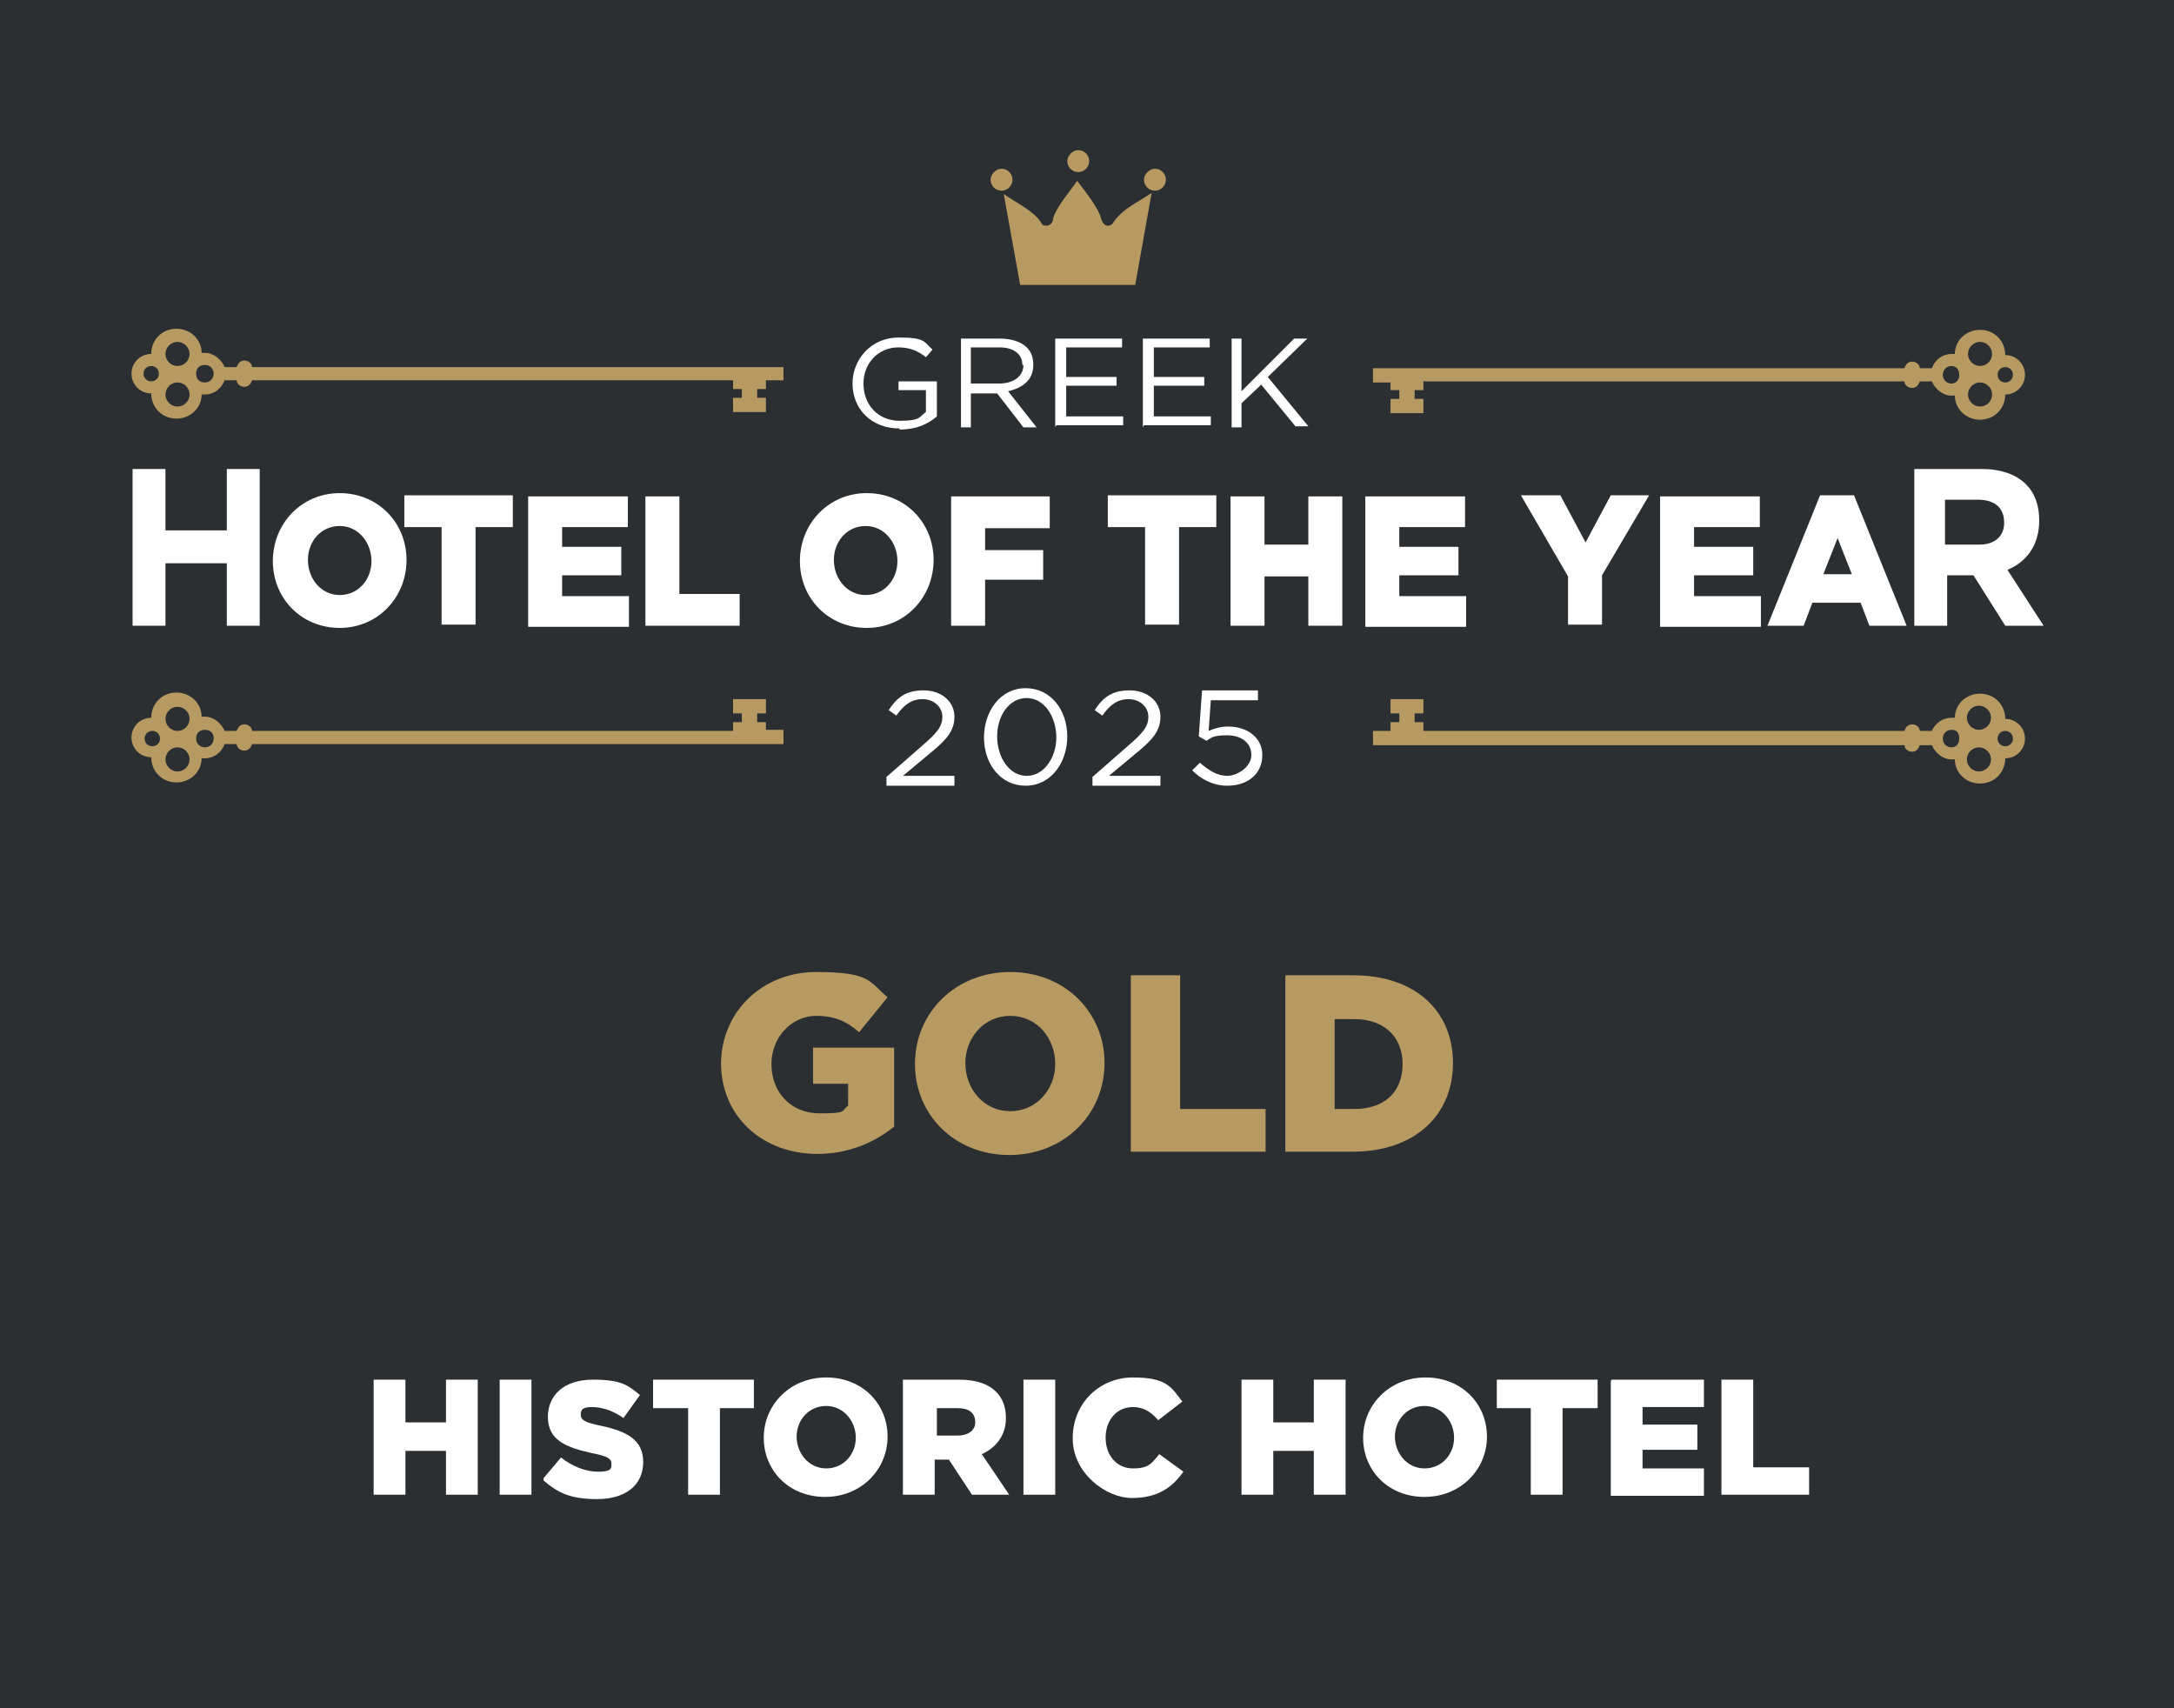 <?xml version="1.0" encoding="UTF-8"?>
<svg id="Layer_1" xmlns="http://www.w3.org/2000/svg" version="1.1" viewBox="0 0 198.4 155.9">
  <!-- Generator: Adobe Illustrator 29.5.1, SVG Export Plug-In . SVG Version: 2.1.0 Build 141)  -->
  <defs>
    <style>
      .st0 {
        fill: #fff;
      }

      .st1 {
        fill: #2c2f31;
      }

      .st2, .st3 {
        fill: #b69a62;
      }

      .st3 {
        fill-rule: evenodd;
      }
    </style>
  </defs>
  <rect class="st1" y="0" width="198.4" height="155.9"/>
  <g>
    <path class="st2" d="M65.8,97.1h0c0-4.7,3.7-8.4,8.7-8.4s4.8.9,6.5,2.3l-2.6,3.2c-1.1-1-2.3-1.5-3.9-1.5-2.3,0-4.1,2-4.1,4.4h0c0,2.6,1.8,4.5,4.4,4.5s1.9-.2,2.6-.7v-2h-3.2v-3.3h7.4v7.2c-1.7,1.4-4.1,2.5-7,2.5-5,0-8.8-3.4-8.8-8.3Z"/>
    <path class="st2" d="M83.5,97.1h0c0-4.7,3.7-8.4,8.7-8.4s8.6,3.7,8.6,8.3h0c0,4.7-3.7,8.4-8.7,8.4s-8.6-3.7-8.6-8.3ZM96.3,97.1h0c0-2.4-1.7-4.4-4.1-4.4s-4.1,2-4.1,4.3h0c0,2.4,1.7,4.4,4.1,4.4s4.1-2,4.1-4.3Z"/>
    <path class="st2" d="M103.2,89h4.5v12.2h7.8v3.9h-12.3v-16.1Z"/>
    <path class="st2" d="M117.3,89h6.2c5.7,0,9.1,3.3,9.1,8h0c0,4.7-3.4,8.1-9.2,8.1h-6.1v-16.1ZM123.6,101.2c2.7,0,4.4-1.5,4.4-4.1h0c0-2.6-1.8-4.1-4.4-4.1h-1.8v8.2h1.8Z"/>
  </g>
  <g>
    <g>
      <path class="st0" d="M12.1,42.8h3v5.6h5.6v-5.6h3v14.3h-3v-5.7h-5.6v5.7h-3v-14.3Z"/>
      <path class="st0" d="M24.9,51.2h0c0-3.4,2.6-6.2,6.1-6.2s6.1,2.7,6.1,6.1h0c0,3.4-2.6,6.2-6.1,6.2s-6.1-2.7-6.1-6.1ZM33.9,51.2h0c0-1.7-1.2-3.2-2.9-3.2s-2.9,1.4-2.9,3.1h0c0,1.7,1.2,3.2,2.9,3.2s2.9-1.4,2.9-3.1Z"/>
      <path class="st0" d="M40.3,48.1h-3.4v-2.9h9.9v2.9h-3.4v8.9h-3.1v-8.9Z"/>
      <path class="st0" d="M48.2,45.3h9.1v2.8h-6v1.8h5.4v2.6h-5.4v1.9h6.1v2.8h-9.2v-11.8Z"/>
      <path class="st0" d="M58.9,45.3h3.1v8.9h5.5v2.9h-8.6v-11.8Z"/>
      <path class="st0" d="M73,51.2h0c0-3.4,2.6-6.2,6.1-6.2s6.1,2.7,6.1,6.1h0c0,3.4-2.6,6.2-6.1,6.2s-6.1-2.7-6.1-6.1ZM81.9,51.2h0c0-1.7-1.2-3.2-2.9-3.2s-2.9,1.4-2.9,3.1h0c0,1.7,1.2,3.2,2.9,3.2s2.9-1.4,2.9-3.1Z"/>
      <path class="st0" d="M86.8,45.3h9v2.9h-5.9v2h5.3v2.7h-5.3v4.2h-3.1v-11.8Z"/>
      <path class="st0" d="M104.5,48.1h-3.4v-2.9h9.9v2.9h-3.4v8.9h-3.1v-8.9Z"/>
      <path class="st0" d="M112.3,45.3h3.1v4.4h4v-4.4h3.1v11.8h-3.1v-4.5h-4v4.5h-3.1v-11.8Z"/>
      <path class="st0" d="M124.6,45.3h9.1v2.8h-6v1.8h5.4v2.6h-5.4v1.9h6.1v2.8h-9.2v-11.8Z"/>
      <path class="st0" d="M143.1,52.6l-4.3-7.4h3.6l2.3,4.3,2.3-4.3h3.5l-4.3,7.3v4.5h-3.1v-4.4Z"/>
      <path class="st0" d="M151.5,45.3h9.1v2.8h-6v1.8h5.4v2.6h-5.4v1.9h6.1v2.8h-9.2v-11.8Z"/>
      <path class="st0" d="M166.2,45.2h3l4.8,11.9h-3.4l-.8-2.1h-4.4l-.8,2.1h-3.3l4.8-11.9ZM169,52.4l-1.3-3.3-1.3,3.3h2.5Z"/>
      <path class="st0" d="M174.6,42.8h6.3c1.7,0,3.1.5,4,1.4.8.8,1.2,1.9,1.2,3.3h0c0,2.3-1.2,3.8-2.9,4.5l3.3,5.1h-3.5l-2.9-4.6h-2.4v4.6h-3v-14.3ZM180.6,49.7c1.5,0,2.3-.8,2.3-2h0c0-1.4-.9-2.1-2.4-2.1h-3v4.1h3Z"/>
    </g>
    <g>
      <path class="st0" d="M82.1,39.1c-2.6,0-4.3-1.8-4.3-4.1h0c0-2.2,1.7-4.2,4.2-4.2s2.3.4,3.1,1.1l-.6.7c-.6-.5-1.4-.9-2.5-.9-1.9,0-3.2,1.5-3.2,3.3h0c0,1.9,1.3,3.4,3.3,3.4s1.8-.4,2.4-.8v-2h-2.5v-.8h3.5v3.2c-.8.7-1.9,1.2-3.4,1.2Z"/>
      <path class="st0" d="M93.4,39l-2.4-3.1h-2.4v3.1h-.9v-8.1h3.6c1,0,1.9.3,2.4.8.4.4.6.9.6,1.6h0c0,1.4-1,2.1-2.3,2.4l2.6,3.3h-1.2ZM93.3,33.3c0-1-.8-1.6-2.1-1.6h-2.6v3.3h2.6c1.2,0,2.2-.6,2.2-1.7h0Z"/>
      <path class="st0" d="M96.3,39v-8.1h6.1v.8h-5.1v2.7h4.6v.8h-4.6v2.8h5.2v.8h-6.1Z"/>
      <path class="st0" d="M104.3,39v-8.1h6.1v.8h-5.1v2.7h4.6v.8h-4.6v2.8h5.2v.8h-6.1Z"/>
      <path class="st0" d="M118.3,39l-3.2-3.9-1.8,1.7v2.2h-.9v-8.1h.9v4.8l4.8-4.8h1.2l-3.6,3.5,3.7,4.5h-1.2Z"/>
    </g>
    <g>
      <path class="st0" d="M80.9,71.6v-.7l3.2-2.8c1.4-1.2,1.9-1.8,1.9-2.7s-.8-1.6-1.8-1.6-1.7.5-2.4,1.5l-.7-.5c.8-1.2,1.6-1.8,3.2-1.8s2.8,1,2.8,2.4h0c0,1.3-.7,2.1-2.3,3.4l-2.4,2h4.7v.9h-6.2Z"/>
      <path class="st0" d="M93.6,71.7c-2.3,0-3.8-2-3.8-4.4h0c0-2.4,1.5-4.5,3.8-4.5s3.8,2,3.8,4.4h0c0,2.4-1.5,4.5-3.8,4.5ZM96.4,67.3c0-1.9-1.1-3.6-2.7-3.6s-2.7,1.6-2.7,3.5h0c0,1.9,1.1,3.6,2.7,3.6s2.7-1.7,2.7-3.5h0Z"/>
      <path class="st0" d="M99.7,71.6v-.7l3.2-2.8c1.4-1.2,1.9-1.8,1.9-2.7s-.8-1.6-1.8-1.6-1.7.5-2.4,1.5l-.7-.5c.8-1.2,1.6-1.8,3.2-1.8s2.8,1,2.8,2.4h0c0,1.3-.7,2.1-2.3,3.4l-2.4,2h4.7v.9h-6.2Z"/>
      <path class="st0" d="M112,71.7c-1.3,0-2.4-.6-3.2-1.4l.7-.7c.8.7,1.6,1.2,2.5,1.2s2.2-.8,2.2-1.9h0c0-1.1-.9-1.8-2.2-1.8s-1.4.2-1.9.5l-.7-.4.3-4.2h5.1v.9h-4.3l-.2,2.8c.5-.2,1-.4,1.8-.4,1.7,0,3.1,1,3.1,2.6h0c0,1.7-1.3,2.8-3.2,2.8Z"/>
    </g>
    <g>
      <path class="st2" d="M71.5,34.8v-1.3H23c0-.3-.3-.6-.7-.6s-.6.3-.7.6h-1.1c-.3-.7-1-1.3-1.8-1.3s-.2,0-.3,0c0-1.2-1-2.2-2.3-2.2s-2.3,1-2.3,2.3,0,0,0,0c0,0,0,0,0,0-1,0-1.8.8-1.8,1.8s.8,1.8,1.8,1.8,0,0,0,0c0,0,0,0,0,0,0,1.3,1,2.3,2.3,2.3s2.3-1,2.3-2.2c0,0,.2,0,.3,0,.8,0,1.5-.5,1.8-1.3h1.1c0,.3.3.6.7.6s.6-.3.7-.6h43.9v.8h.8v.8h-.8v1.3h3v-1.3h-.8v-.8h.8v-.8s1.6,0,1.6,0ZM14.5,34.1c0,.4-.3.7-.7.7-.4,0-.7-.3-.7-.7,0-.4.3-.7.7-.7s.7.3.7.7ZM17.3,32.3c0,.6-.5,1.1-1.1,1.1-.6,0-1.1-.5-1.1-1.1s.5-1.1,1.1-1.1,1.1.5,1.1,1.1ZM17.3,36c0,.6-.5,1.1-1.1,1.1s-1.1-.5-1.1-1.1.5-1.1,1.1-1.1c.6,0,1.1.5,1.1,1.1ZM19.5,34.1c0,.4-.3.8-.8.8s-.8-.3-.8-.8.3-.8.8-.8c.4,0,.8.3.8.8Z"/>
      <path class="st2" d="M69.9,66.7v-.8s-.8,0-.8,0v-.8h.8v-1.3h-3v1.3h.8v.8h-.8v.8H23c0-.3-.3-.6-.7-.6s-.6.3-.7.6h-1.1c-.3-.7-1-1.3-1.8-1.3,0,0-.2,0-.3,0,0-1.2-1-2.2-2.3-2.2s-2.3,1-2.3,2.3c0,0,0,0,0,0h0c-1,0-1.8.8-1.8,1.8s.8,1.8,1.8,1.8c0,0,0,0,0,0,0,0,0,0,0,0,0,1.3,1,2.3,2.3,2.3s2.3-1,2.3-2.2c0,0,.2,0,.3,0,.8,0,1.5-.5,1.8-1.3h1.1c0,.3.3.6.7.6s.6-.3.7-.6h48.5v-1.3h-1.6ZM13.9,68.1c-.4,0-.7-.3-.7-.7,0-.4.3-.7.7-.7.4,0,.7.3.7.7,0,.4-.3.7-.7.7ZM16.2,70.4c-.6,0-1.1-.5-1.1-1.1s.5-1.1,1.1-1.1,1.1.5,1.1,1.1-.5,1.1-1.1,1.1ZM16.2,66.7c-.6,0-1.1-.5-1.1-1.1s.5-1.1,1.1-1.1,1.1.5,1.1,1.1c0,.6-.5,1.1-1.1,1.1ZM18.7,68.2c-.4,0-.8-.3-.8-.8s.3-.8.8-.8.8.3.8.8c0,.4-.3.8-.8.8Z"/>
      <path class="st2" d="M125.3,66.7v1.3h48.5c0,.3.3.6.7.6s.6-.3.7-.6h1.1c.3.7,1,1.3,1.8,1.3s.2,0,.3,0c0,1.2,1,2.2,2.3,2.2s2.3-1,2.3-2.3,0,0,0,0c0,0,0,0,0,0,1,0,1.8-.8,1.8-1.8s-.8-1.8-1.8-1.8h0s0,0,0,0c0-1.3-1-2.3-2.3-2.3s-2.3,1-2.3,2.2c0,0-.2,0-.3,0-.8,0-1.5.5-1.8,1.2h-1.1c0-.3-.3-.6-.7-.6s-.6.3-.7.6h-43.9v-.8h-.8v-.8h.8v-1.3h-3v1.3h.8v.8h-.8v.8s-1.6,0-1.6,0ZM182.3,67.4c0-.4.3-.7.7-.7.4,0,.7.3.7.7,0,.4-.3.7-.7.7s-.7-.3-.7-.7ZM179.5,69.3c0-.6.5-1.1,1.1-1.1s1.1.5,1.1,1.1-.5,1.1-1.1,1.1-1.1-.5-1.1-1.1ZM179.5,65.5c0-.6.5-1.1,1.1-1.1s1.1.5,1.1,1.1-.5,1.1-1.1,1.1-1.1-.5-1.1-1.1ZM177.3,67.4c0-.4.3-.8.8-.8s.7.3.7.8-.3.8-.7.8-.8-.3-.8-.8Z"/>
      <path class="st2" d="M126.9,34.8v.8s.8,0,.8,0v.8h-.8v1.3h3v-1.3h-.8v-.8h.8v-.8h43.9c0,.3.3.6.7.6s.6-.3.7-.6h1.1c.3.7,1,1.3,1.8,1.3,0,0,.2,0,.3,0,0,1.2,1,2.2,2.3,2.2s2.3-1,2.3-2.3c0,0,0,0,0,0,0,0,0,0,0,0,1,0,1.8-.8,1.8-1.8s-.8-1.8-1.8-1.8,0,0,0,0c0,0,0,0,0,0,0-1.3-1-2.3-2.3-2.3s-2.3,1-2.3,2.2c0,0-.2,0-.3,0-.8,0-1.5.5-1.8,1.3h-1.1c0-.3-.3-.6-.7-.6s-.6.3-.7.6h-48.5v1.3h1.6ZM183,33.5c.4,0,.7.3.7.7,0,.4-.3.7-.7.7-.4,0-.7-.3-.7-.7,0-.4.3-.7.7-.7ZM180.7,31.2c.6,0,1.1.5,1.1,1.1s-.5,1.1-1.1,1.1c-.6,0-1.1-.5-1.1-1.1s.5-1.1,1.1-1.1ZM180.7,34.9c.6,0,1.1.5,1.1,1.1s-.5,1.1-1.1,1.1-1.1-.5-1.1-1.1c0-.6.5-1.1,1.1-1.1ZM178.1,33.4c.4,0,.7.3.7.8s-.3.8-.7.8-.8-.3-.8-.8c0-.4.3-.8.8-.8Z"/>
    </g>
    <path class="st3" d="M98.4,13.7c-.5,0-1,.5-1,1s.4,1,1,1,1-.5,1-1-.4-1-1-1h0ZM91.4,15.4c-.5,0-1,.5-1,1s.4,1,1,1,1-.5,1-1-.4-1-1-1h0ZM105.4,15.4c-.5,0-1,.5-1,1s.4,1,1,1,1-.5,1-1-.4-1-1-1h0ZM103.6,26l1.5-8.4c-1.3.9-2.6,1.4-3.5,2.7-.1.2-.3.3-.5.3-.3,0-.5-.3-.6-.6-.2-1-1.6-2.7-2.2-3.5-.6.9-2,2.5-2.2,3.5,0,.3-.3.6-.6.6s-.4-.1-.5-.3c-.7-1.1-2.3-1.8-3.4-2.6l1.5,8.3h10.4Z"/>
  </g>
  <g>
    <path class="st0" d="M34.1,125.9h2.9v3.9h3.7v-3.9h2.9v10.5h-2.9v-4h-3.7v4h-2.9v-10.5Z"/>
    <path class="st0" d="M45.6,125.9h2.9v10.5h-2.9v-10.5Z"/>
    <path class="st0" d="M49.6,134.9l1.6-1.9c1,.8,2.2,1.3,3.4,1.3s1.2-.3,1.2-.7h0c0-.5-.3-.7-1.8-1-2.2-.5-4-1.1-4-3.3h0c0-2,1.5-3.4,4.1-3.4s3.2.5,4.3,1.4l-1.5,2.1c-1-.7-2-1-2.9-1s-1,.3-1,.7h0c0,.5.4.7,1.8,1,2.4.5,3.9,1.3,3.9,3.3h0c0,2.2-1.7,3.4-4.2,3.4s-3.6-.6-4.9-1.7Z"/>
    <path class="st0" d="M62.7,128.5h-3.1v-2.6h9.2v2.6h-3.1v7.9h-2.9v-7.9Z"/>
    <path class="st0" d="M69.7,131.2h0c0-3,2.4-5.5,5.7-5.5s5.6,2.4,5.6,5.4h0c0,3-2.4,5.5-5.7,5.5s-5.6-2.4-5.6-5.4ZM78.1,131.2h0c0-1.5-1.1-2.9-2.7-2.9s-2.7,1.3-2.7,2.8h0c0,1.5,1.1,2.9,2.7,2.9s2.7-1.3,2.7-2.8Z"/>
    <path class="st0" d="M82.5,125.9h5c1.6,0,2.7.4,3.4,1.1.6.6.9,1.4.9,2.4h0c0,1.6-.9,2.7-2.2,3.3l2.5,3.7h-3.4l-2.1-3.2h-1.3v3.2h-2.9v-10.5ZM87.4,131c1,0,1.6-.5,1.6-1.2h0c0-.9-.6-1.3-1.6-1.3h-1.9v2.5h1.9Z"/>
    <path class="st0" d="M93.4,125.9h2.9v10.5h-2.9v-10.5Z"/>
    <path class="st0" d="M97.9,131.2h0c0-3.1,2.4-5.5,5.5-5.5s3.5.9,4.5,2.2l-2.2,1.7c-.6-.7-1.3-1.2-2.3-1.2-1.5,0-2.5,1.2-2.5,2.8h0c0,1.6,1,2.8,2.5,2.8s1.7-.5,2.4-1.3l2.2,1.6c-1,1.4-2.3,2.4-4.7,2.4s-5.4-2.3-5.4-5.4Z"/>
    <path class="st0" d="M113.3,125.9h2.9v3.9h3.7v-3.9h2.9v10.5h-2.9v-4h-3.7v4h-2.9v-10.5Z"/>
    <path class="st0" d="M124.4,131.2h0c0-3,2.4-5.5,5.7-5.5s5.6,2.4,5.6,5.4h0c0,3-2.4,5.5-5.7,5.5s-5.6-2.4-5.6-5.4ZM132.7,131.2h0c0-1.5-1.1-2.9-2.7-2.9s-2.7,1.3-2.7,2.8h0c0,1.5,1.1,2.9,2.7,2.9s2.7-1.3,2.7-2.8Z"/>
    <path class="st0" d="M139.8,128.5h-3.2v-2.6h9.2v2.6h-3.2v7.9h-2.9v-7.9Z"/>
    <path class="st0" d="M147.1,125.9h8.4v2.5h-5.6v1.6h5v2.3h-5v1.7h5.6v2.5h-8.5v-10.5Z"/>
    <path class="st0" d="M157.1,125.9h2.9v8h5.1v2.5h-8v-10.5Z"/>
  </g>
</svg>